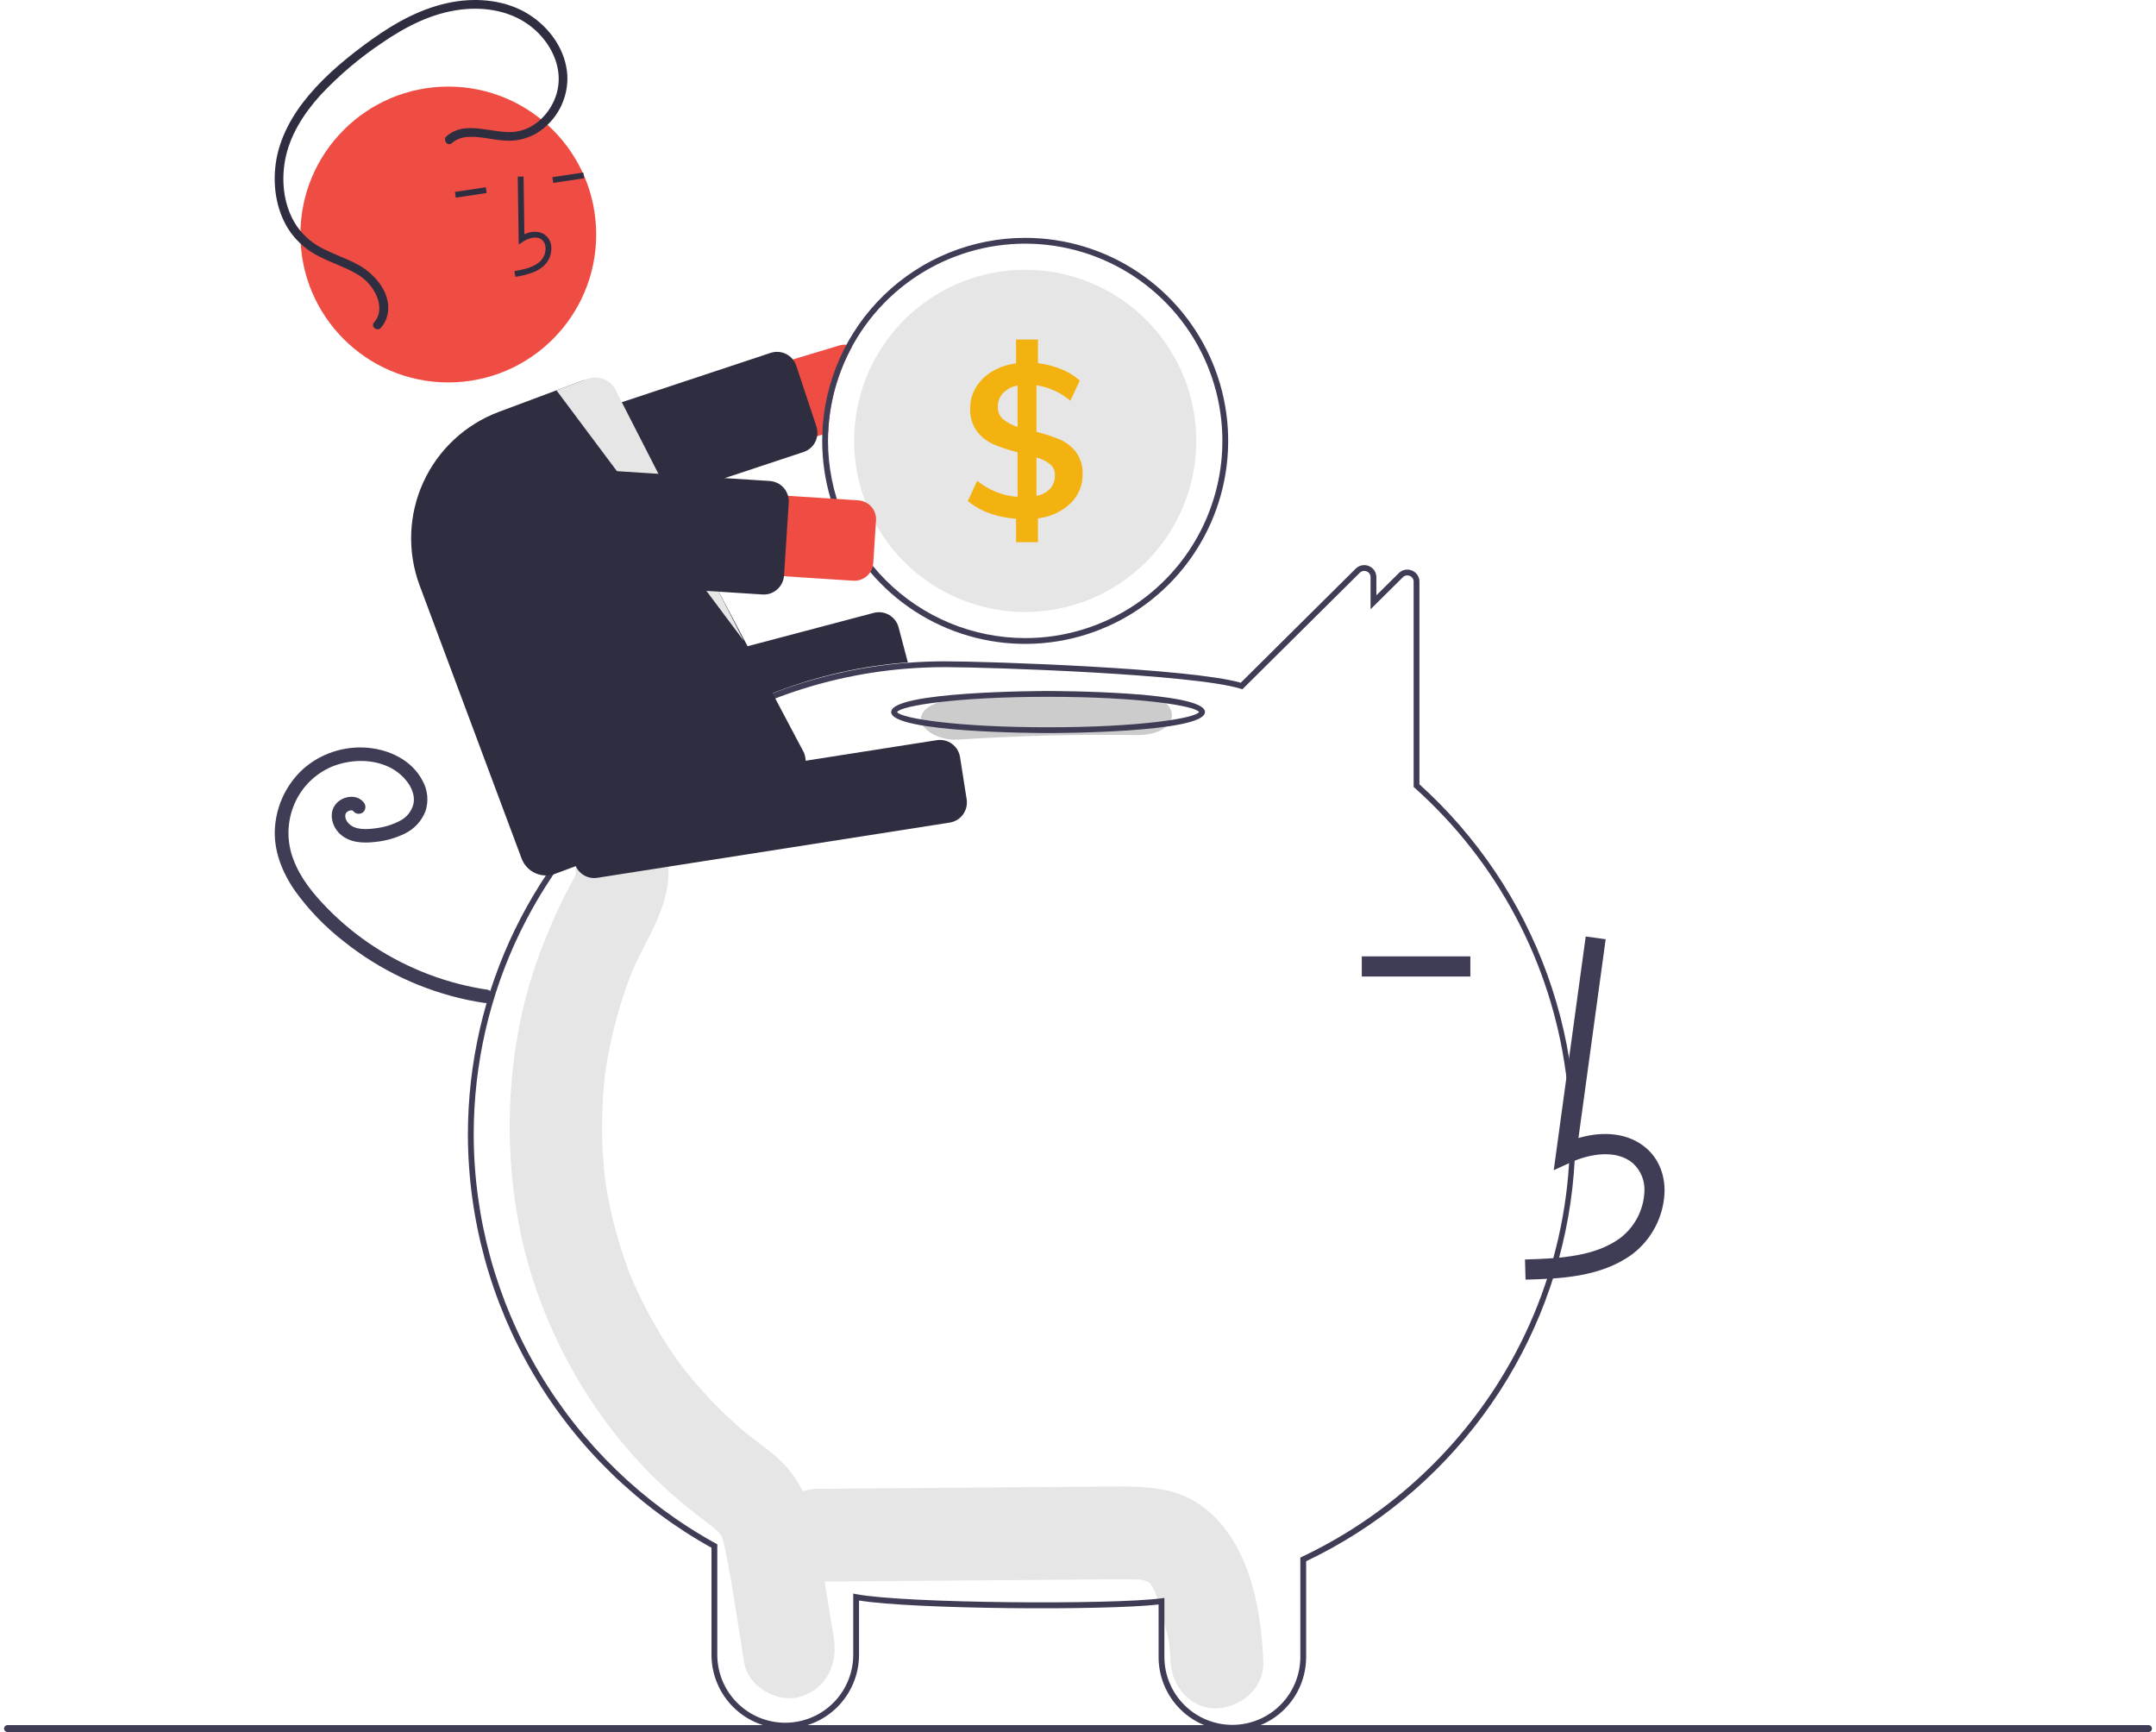 <svg width="249" height="200" viewBox="0 0 249 200" fill="none" xmlns="http://www.w3.org/2000/svg">
<g clip-path="url(#clip0_1039_601)">
<path d="M141.785 176.935C140.07 174.533 137.748 172.776 134.829 172.118C132.283 171.545 129.666 171.642 127.078 171.662L94.36 171.915C91.558 171.936 88.871 174.364 89.002 177.273C89.131 180.158 91.357 182.655 94.36 182.632C103.944 182.558 113.528 182.484 123.113 182.41C125.372 182.393 127.633 182.352 129.893 182.359C130.4 182.361 130.905 182.388 131.412 182.393C131.535 182.395 131.624 182.394 131.686 182.391C131.702 182.396 131.715 182.4 131.736 182.406C132 182.478 132.271 182.528 132.537 182.597C132.444 182.6 132.71 182.766 132.843 182.822C132.862 182.858 132.901 182.922 132.966 183.021C133.057 183.192 133.327 183.711 133.338 183.695C133.743 184.719 134.077 185.77 134.338 186.84C134.961 189.201 135.098 189.694 135.187 191.908C135.301 194.705 137.571 197.4 140.546 197.267C143.352 197.141 146.026 194.908 145.905 191.908C145.7 186.853 144.813 181.174 141.785 176.935Z" fill="#E6E6E6"/>
<path d="M96.283 189.027C95.669 185.303 95.066 181.577 94.44 177.855C93.804 174.079 92.506 170.622 89.567 168.143C88.782 167.481 87.968 166.863 87.151 166.247C86.863 166.03 86.576 165.813 86.292 165.592C86.275 165.579 86.264 165.57 86.25 165.559C86.219 165.532 86.181 165.5 86.131 165.458C84.906 164.421 83.723 163.339 82.595 162.188C81.594 161.166 80.637 160.1 79.724 158.991C79.495 158.714 79.27 158.435 79.048 158.153C79.009 158.104 78.803 157.838 78.668 157.664C78.541 157.49 78.311 157.176 78.272 157.121C78.012 156.754 77.757 156.383 77.506 156.009C75.799 153.452 74.322 150.749 73.09 147.932C72.968 147.653 72.848 147.372 72.732 147.089C72.701 147.003 72.66 146.892 72.607 146.745C72.359 146.062 72.111 145.38 71.884 144.689C71.401 143.222 70.987 141.733 70.64 140.223C70.468 139.477 70.314 138.727 70.177 137.974C70.106 137.587 70.04 137.198 69.978 136.809C69.968 136.745 69.908 136.325 69.872 136.088C69.846 135.849 69.797 135.427 69.791 135.362C69.751 134.97 69.717 134.578 69.686 134.185C69.618 133.3 69.571 132.415 69.547 131.528C69.506 129.951 69.534 128.375 69.632 126.798C69.688 125.912 69.767 125.029 69.864 124.147C69.87 124.093 69.875 124.05 69.879 124.011C69.885 123.972 69.892 123.927 69.9 123.871C69.972 123.384 70.048 122.897 70.133 122.412C70.454 120.57 70.872 118.747 71.385 116.949C71.628 116.098 71.892 115.255 72.176 114.418C72.303 114.047 72.434 113.677 72.569 113.309C72.56 113.332 72.965 112.299 72.97 112.264C74.576 108.47 77.203 105.011 77.207 100.701C77.209 97.782 74.74 94.987 71.848 95.122C70.406 95.176 69.041 95.788 68.042 96.829C67.042 97.87 66.486 99.258 66.489 100.701C66.489 100.766 66.489 100.822 66.489 100.876C66.462 100.967 66.439 101.043 66.419 101.11C66.106 101.791 65.722 102.437 65.379 103.101C64.437 104.917 63.634 106.793 62.871 108.697C61.621 111.796 60.665 115.006 60.014 118.285C58.6 125.467 58.49 132.846 59.69 140.067C61.768 152.731 68.619 164.854 78.144 173.002C78.971 173.709 79.818 174.392 80.673 175.062C81.026 175.339 81.383 175.611 81.742 175.881C81.911 176.009 82.613 176.562 82.304 176.294C82.968 176.861 83.248 177.146 83.418 177.563C83.443 177.66 83.476 177.79 83.522 177.969C83.642 178.439 83.756 178.909 83.851 179.386C84.68 183.556 85.257 187.796 85.949 191.994C86.425 194.877 89.975 196.754 92.541 195.89C95.527 194.884 96.793 192.117 96.283 189.027Z" fill="#E6E6E6"/>
<path d="M142.327 199.843C140.077 199.849 137.916 198.962 136.319 197.377C134.721 195.791 133.818 193.637 133.807 191.387V185.274C127.408 185.991 105.493 185.825 99.211 184.815V191.142C99.194 193.391 98.289 195.542 96.693 197.126C95.097 198.71 92.94 199.599 90.691 199.599C88.442 199.599 86.285 198.71 84.689 197.126C83.093 195.542 82.188 193.391 82.171 191.142V178.72C73.663 173.993 66.57 167.082 61.624 158.699C56.679 150.316 54.06 140.765 54.038 131.033C54.038 114.344 61.602 98.776 74.789 88.32C83.363 81.499 93.781 77.397 104.704 76.54C106.187 76.424 107.678 76.365 109.138 76.365C114.279 76.365 137.477 77.159 143.298 78.834L156.57 65.665C156.765 65.469 157.014 65.335 157.285 65.281C157.557 65.227 157.838 65.255 158.093 65.361C158.351 65.463 158.571 65.641 158.726 65.871C158.88 66.101 158.962 66.372 158.959 66.649V68.743L161.543 66.184C161.738 65.987 161.987 65.853 162.258 65.799C162.529 65.745 162.811 65.773 163.066 65.88C163.324 65.982 163.544 66.16 163.699 66.39C163.853 66.62 163.935 66.891 163.932 67.168V90.567C170.592 96.571 175.668 104.124 178.71 112.559C181.752 120.993 182.667 130.048 181.372 138.92C180.078 147.793 176.616 156.209 171.291 163.423C165.966 170.637 158.944 176.427 150.847 180.278V191.387C150.836 193.637 149.933 195.791 148.336 197.377C146.739 198.962 144.578 199.849 142.327 199.843ZM134.477 184.515V191.387C134.494 193.458 135.328 195.438 136.799 196.896C138.269 198.355 140.256 199.173 142.327 199.173C144.398 199.173 146.385 198.355 147.856 196.896C149.326 195.438 150.161 193.458 150.178 191.387V179.855L150.369 179.764C159.454 175.453 167.167 168.708 172.651 160.279C179.639 149.522 182.545 136.619 180.843 123.905C179.141 111.191 172.945 99.506 163.374 90.966L163.263 90.866V67.168C163.265 67.024 163.223 66.883 163.143 66.764C163.063 66.644 162.948 66.552 162.813 66.5C162.68 66.443 162.532 66.428 162.39 66.456C162.248 66.484 162.117 66.555 162.016 66.659L158.289 70.349V66.649C158.292 66.505 158.25 66.364 158.169 66.245C158.089 66.125 157.974 66.033 157.84 65.981C157.706 65.924 157.558 65.909 157.416 65.937C157.273 65.966 157.143 66.037 157.041 66.141L143.485 79.592L143.292 79.531C137.882 77.838 114.318 77.035 109.138 77.035C107.696 77.035 106.222 77.093 104.757 77.208C93.966 78.054 83.675 82.107 75.205 88.845C62.179 99.173 54.708 114.55 54.708 131.033C54.73 140.679 57.335 150.144 62.252 158.444C67.169 166.744 74.218 173.575 82.668 178.23L82.841 178.325V191.142C82.858 193.213 83.693 195.193 85.163 196.651C86.633 198.109 88.62 198.927 90.691 198.927C92.762 198.927 94.749 198.109 96.219 196.651C97.689 195.193 98.524 193.213 98.541 191.142V184.013L98.938 184.088C104.583 185.15 128.354 185.318 134.099 184.564L134.477 184.515Z" fill="#3F3D56"/>
<path d="M96.924 39.894L59.836 51.039C58.656 51.395 57.666 52.205 57.083 53.29C56.5 54.376 56.371 55.648 56.726 56.828C57.081 58.008 57.889 58.999 58.974 59.584C60.059 60.168 61.331 60.298 62.512 59.944L94.968 50.189L95.648 49.984C95.785 46.481 96.736 43.057 98.424 39.984C98.212 39.889 97.986 39.83 97.754 39.81C97.475 39.783 97.192 39.811 96.924 39.894Z" fill="#EF4C43"/>
<path d="M61.87 62.321C61.378 62.32 60.898 62.164 60.499 61.875C60.101 61.587 59.803 61.18 59.647 60.713L57.328 53.715C57.231 53.422 57.193 53.114 57.215 52.807C57.237 52.5 57.32 52.2 57.458 51.925C57.596 51.65 57.788 51.405 58.02 51.203C58.254 51.002 58.524 50.849 58.816 50.752L89.002 40.748C89.294 40.651 89.603 40.613 89.91 40.635C90.217 40.657 90.516 40.74 90.791 40.878C91.067 41.016 91.312 41.207 91.513 41.44C91.715 41.673 91.868 41.943 91.965 42.236L94.284 49.234C94.477 49.809 94.438 50.438 94.176 50.985C93.914 51.533 93.449 51.957 92.88 52.167C92.852 52.178 92.824 52.188 92.795 52.197L62.61 62.2C62.371 62.28 62.122 62.321 61.87 62.321Z" fill="#2F2E41"/>
<path d="M118.401 27.465C112.309 27.467 106.456 29.84 102.083 34.081C97.709 38.322 95.157 44.099 94.968 50.188C94.961 50.426 94.957 50.667 94.957 50.909C94.957 55.545 96.332 60.078 98.909 63.933C101.485 67.788 105.146 70.793 109.43 72.568C113.713 74.342 118.427 74.806 122.975 73.902C127.523 72.997 131.7 70.764 134.978 67.486C138.257 64.207 140.49 60.03 141.394 55.482C142.299 50.935 141.835 46.221 140.06 41.937C138.286 37.653 135.281 33.992 131.426 31.416C127.571 28.84 123.038 27.465 118.401 27.465ZM118.401 73.682C112.363 73.676 106.574 71.275 102.305 67.005C98.035 62.736 95.634 56.947 95.627 50.909C95.627 50.597 95.634 50.289 95.647 49.984C95.829 45.523 97.317 41.214 99.928 37.592C102.539 33.97 106.157 31.196 110.332 29.614C114.507 28.032 119.055 27.712 123.411 28.694C127.766 29.676 131.737 31.916 134.829 35.137C137.921 38.357 139.999 42.416 140.803 46.808C141.607 51.199 141.102 55.731 139.352 59.838C137.601 63.945 134.682 67.447 130.957 69.909C127.232 72.37 122.866 73.683 118.401 73.682Z" fill="#3F3D56"/>
<path d="M138.161 50.909C138.161 56.15 136.079 61.176 132.374 64.881C128.668 68.587 123.642 70.669 118.401 70.669C113.161 70.669 108.135 68.587 104.429 64.881C100.723 61.176 98.642 56.15 98.642 50.909C98.642 50.283 98.672 49.666 98.729 49.057C99.205 43.999 101.611 39.319 105.447 35.989C109.283 32.658 114.254 30.933 119.328 31.171C124.403 31.41 129.191 33.593 132.697 37.269C136.204 40.944 138.161 45.829 138.161 50.909Z" fill="#E6E6E6"/>
<path d="M124.286 52.222C123.807 51.593 123.177 51.094 122.454 50.772C121.562 50.396 120.642 50.094 119.701 49.868V44.489C121.147 44.707 122.503 45.325 123.616 46.274L124.708 43.947C124.08 43.387 123.359 42.942 122.578 42.63C121.712 42.28 120.803 42.047 119.875 41.937V39.211H117.346V41.964C116.37 42.074 115.428 42.39 114.583 42.892C113.82 43.343 113.178 43.973 112.711 44.727C112.266 45.463 112.035 46.308 112.045 47.168C112.001 48.1 112.271 49.02 112.812 49.781C113.309 50.439 113.966 50.96 114.721 51.294C115.626 51.681 116.563 51.992 117.521 52.222V57.377C115.814 57.248 114.188 56.599 112.862 55.518L111.77 57.849C112.512 58.462 113.355 58.94 114.262 59.262C115.256 59.618 116.294 59.834 117.347 59.905V62.608H119.875V59.855C121.279 59.701 122.597 59.097 123.629 58.133C124.084 57.697 124.443 57.171 124.684 56.589C124.925 56.007 125.043 55.381 125.029 54.751C125.071 53.849 124.809 52.958 124.286 52.222ZM117.521 49.298C116.905 49.112 116.332 48.804 115.836 48.394C115.639 48.219 115.484 48.003 115.381 47.761C115.278 47.519 115.23 47.257 115.24 46.994C115.222 46.398 115.441 45.818 115.849 45.383C116.302 44.927 116.887 44.624 117.521 44.516V49.298ZM121.288 56.425C120.861 56.864 120.305 57.153 119.701 57.252V52.818C120.278 52.973 120.818 53.243 121.288 53.612C121.467 53.764 121.608 53.955 121.703 54.169C121.797 54.384 121.842 54.617 121.834 54.851C121.858 55.426 121.663 55.988 121.288 56.425Z" fill="#F4B210"/>
<path d="M62.947 90.684C62.429 90.684 61.926 90.512 61.516 90.196C61.105 89.88 60.811 89.438 60.678 88.938L59.415 84.159C59.257 83.558 59.343 82.919 59.656 82.382C59.968 81.845 60.481 81.454 61.081 81.295L100.916 70.769C101.517 70.612 102.155 70.699 102.692 71.012C103.229 71.325 103.62 71.838 103.779 72.438L104.849 76.487L104.649 76.503C94.432 77.297 84.657 81.001 76.48 87.177L76.422 87.205L63.541 90.607C63.347 90.659 63.147 90.684 62.947 90.684Z" fill="#2F2E41"/>
<path d="M56.349 114.291C51.676 113.6 47.207 111.911 43.247 109.337C41.285 108.062 39.468 106.577 37.83 104.906C36.213 103.257 34.666 101.383 33.865 99.186C33.095 97.154 33.135 94.904 33.976 92.9C34.806 90.909 36.393 89.328 38.387 88.504C40.393 87.704 42.816 87.619 44.768 88.495C45.699 88.903 46.504 89.551 47.101 90.373C47.378 90.751 47.584 91.178 47.707 91.631C47.822 92.042 47.832 92.475 47.737 92.89C47.623 93.305 47.421 93.691 47.145 94.021C46.87 94.352 46.526 94.62 46.139 94.807C45.285 95.245 44.361 95.527 43.408 95.639C42.45 95.77 41.075 95.889 40.304 95.12C40.146 94.968 40.021 94.784 39.938 94.581C39.881 94.425 39.861 94.257 39.881 94.092C39.87 94.165 39.927 93.934 39.924 93.943C39.912 93.977 39.859 94.061 39.934 93.933C39.957 93.891 39.983 93.85 40.012 93.811C39.987 93.844 39.931 93.899 40.031 93.805C40.113 93.715 40.219 93.649 40.337 93.616C40.383 93.602 40.43 93.591 40.477 93.579C40.595 93.546 40.359 93.581 40.48 93.577C40.526 93.575 40.574 93.576 40.62 93.574C40.739 93.569 40.503 93.542 40.617 93.57C40.661 93.582 40.705 93.592 40.748 93.606C40.842 93.636 40.681 93.537 40.745 93.611C40.82 93.698 40.666 93.526 40.752 93.611C40.794 93.652 40.834 93.696 40.871 93.743C41.019 93.889 41.219 93.971 41.426 93.971C41.634 93.971 41.834 93.889 41.982 93.743C42.124 93.593 42.204 93.394 42.204 93.188C42.204 92.981 42.124 92.782 41.982 92.632C41.208 91.673 39.678 91.91 38.895 92.721C37.897 93.755 38.292 95.395 39.264 96.297C40.363 97.319 41.921 97.39 43.336 97.219C44.531 97.104 45.696 96.775 46.775 96.247C47.846 95.72 48.685 94.814 49.127 93.705C49.327 93.113 49.399 92.486 49.338 91.864C49.277 91.242 49.084 90.64 48.773 90.099C47.524 87.751 44.938 86.547 42.382 86.338C41.066 86.235 39.742 86.394 38.488 86.806C37.234 87.218 36.073 87.874 35.075 88.737C33.149 90.47 31.963 92.877 31.763 95.46C31.54 98.138 32.579 100.739 34.093 102.9C35.679 105.096 37.572 107.053 39.713 108.712C43.899 112.054 48.81 114.37 54.051 115.474C54.675 115.603 55.302 115.713 55.932 115.805C56.132 115.853 56.344 115.824 56.523 115.722C56.703 115.62 56.836 115.454 56.897 115.256C56.951 115.056 56.924 114.842 56.821 114.661C56.719 114.48 56.549 114.347 56.349 114.291Z" fill="#3F3D56"/>
<path d="M131.163 80.171C124.317 80.075 117.492 80.249 110.689 80.693C108.364 80.844 106.352 81.666 106.352 83.048C106.352 84.203 108.348 85.556 110.689 85.403C117.489 84.959 124.313 84.785 131.163 84.882C136.747 84.96 136.744 80.25 131.163 80.171Z" fill="#CCCCCC"/>
<path d="M121.044 84.649C120.304 84.649 102.924 84.621 102.924 82.22C102.924 79.82 120.304 79.792 121.044 79.792C121.784 79.792 139.165 79.82 139.165 82.22C139.165 84.621 121.784 84.649 121.044 84.649ZM103.603 82.22C104.079 82.948 110.468 83.979 121.044 83.979C131.621 83.979 138.01 82.948 138.485 82.22C138.01 81.493 131.621 80.462 121.044 80.462C110.468 80.462 104.079 81.493 103.603 82.22Z" fill="#3F3D56"/>
<path d="M176.189 147.762C180.036 147.655 184.825 147.522 188.514 144.827C189.612 143.992 190.515 142.926 191.158 141.705C191.801 140.485 192.17 139.138 192.238 137.759C192.313 135.631 191.544 133.773 190.073 132.53C188.146 130.902 185.333 130.52 182.3 131.411L185.442 108.454L183.136 108.138L179.443 135.127L181.368 134.243C183.601 133.219 186.666 132.698 188.57 134.308C189.038 134.728 189.402 135.251 189.635 135.836C189.868 136.42 189.962 137.05 189.912 137.678C189.855 138.703 189.579 139.705 189.1 140.614C188.622 141.524 187.954 142.319 187.14 142.947C184.27 145.044 180.453 145.315 176.124 145.436L176.189 147.762Z" fill="#3F3D56"/>
<path d="M169.813 110.434H157.276V112.761H169.813V110.434Z" fill="#3F3D56"/>
<path d="M68.62 101.39C68.061 101.389 67.522 101.188 67.099 100.825C66.675 100.462 66.394 99.96 66.307 99.409L65.542 94.525C65.447 93.911 65.599 93.284 65.965 92.781C66.331 92.279 66.881 91.943 67.495 91.846L108.197 85.468C108.812 85.373 109.439 85.525 109.941 85.891C110.443 86.257 110.78 86.808 110.876 87.421L111.642 92.305C111.737 92.919 111.585 93.546 111.219 94.049C110.853 94.551 110.302 94.887 109.688 94.984L68.986 101.362C68.865 101.381 68.742 101.39 68.62 101.39Z" fill="#2F2E41"/>
<path d="M51.775 44.16C61.208 44.16 68.855 36.513 68.855 27.079C68.855 17.646 61.208 9.999 51.775 9.999C42.342 9.999 34.695 17.646 34.695 27.079C34.695 36.513 42.342 44.16 51.775 44.16Z" fill="#EF4C43"/>
<path d="M61.446 31.499C61.991 31.308 62.49 31.002 62.908 30.602C63.184 30.317 63.395 29.975 63.526 29.6C63.656 29.225 63.703 28.826 63.663 28.431C63.64 28.15 63.552 27.877 63.406 27.635C63.26 27.393 63.06 27.188 62.822 27.037C62.204 26.656 61.387 26.671 60.562 27.053L60.467 20.386L59.797 20.395L59.909 28.233L60.419 27.899C61.01 27.512 61.86 27.231 62.471 27.607C62.622 27.707 62.748 27.84 62.84 27.996C62.931 28.152 62.985 28.327 62.998 28.508C63.026 28.802 62.99 29.099 62.893 29.378C62.797 29.658 62.641 29.913 62.436 30.127C61.71 30.847 60.636 31.089 59.409 31.309L59.528 31.968C60.18 31.869 60.822 31.712 61.446 31.499Z" fill="#2F2E41"/>
<path d="M67.364 19.918L63.797 20.458L63.898 21.12L67.465 20.58L67.364 19.918Z" fill="#2F2E41"/>
<path d="M56.105 21.622L52.539 22.162L52.639 22.824L56.206 22.284L56.105 21.622Z" fill="#2F2E41"/>
<path d="M63.062 101.092C62.448 101.09 61.849 100.902 61.344 100.552C60.84 100.202 60.454 99.706 60.238 99.131L48.461 67.593C47.022 63.725 47.175 59.444 48.889 55.689C50.602 51.934 53.734 49.012 57.599 47.564L67.175 43.989C67.545 43.85 67.939 43.785 68.334 43.799C68.73 43.812 69.118 43.904 69.478 44.069C69.837 44.229 70.16 44.459 70.429 44.746C70.698 45.033 70.907 45.37 71.044 45.739L92.859 86.927C93 87.299 93.067 87.694 93.055 88.091C93.043 88.489 92.953 88.88 92.789 89.242C92.626 89.604 92.392 89.931 92.102 90.202C91.812 90.474 91.471 90.686 91.098 90.825L64.116 100.9C63.779 101.027 63.422 101.091 63.062 101.092Z" fill="#2F2E41"/>
<path d="M64.269 45.073L85.914 74.018L71.268 45.377C71.147 45.042 70.962 44.735 70.722 44.473C70.482 44.211 70.193 43.998 69.871 43.847C69.549 43.696 69.201 43.611 68.846 43.595C68.491 43.578 68.136 43.633 67.802 43.754L64.269 45.073Z" fill="#E6E6E6"/>
<path d="M98.541 67.055L59.894 64.565C59.285 64.526 58.69 64.367 58.142 64.098C57.594 63.829 57.105 63.454 56.702 62.995C56.299 62.537 55.99 62.004 55.793 61.426C55.596 60.848 55.515 60.237 55.554 59.628C55.593 59.019 55.752 58.423 56.022 57.876C56.291 57.328 56.666 56.838 57.124 56.435C57.583 56.032 58.116 55.724 58.694 55.527C59.272 55.33 59.883 55.249 60.492 55.288L99.139 57.777C99.424 57.795 99.703 57.87 99.96 57.996C100.216 58.122 100.445 58.298 100.634 58.512C100.823 58.727 100.967 58.977 101.06 59.247C101.152 59.518 101.19 59.804 101.171 60.089L100.854 65.022C100.817 65.599 100.552 66.136 100.118 66.517C99.685 66.899 99.118 67.092 98.541 67.055Z" fill="#EF4C43"/>
<path d="M88.214 68.651C88.163 68.651 88.112 68.649 88.061 68.646L56.326 66.602C56.019 66.582 55.718 66.502 55.442 66.366C55.166 66.23 54.919 66.041 54.716 65.81C54.512 65.579 54.357 65.31 54.257 65.018C54.158 64.727 54.117 64.419 54.137 64.112L54.68 55.686C54.699 55.379 54.779 55.078 54.915 54.802C55.051 54.526 55.24 54.279 55.471 54.076C55.703 53.872 55.972 53.717 56.263 53.617C56.555 53.518 56.863 53.477 57.17 53.497L88.905 55.541C89.525 55.582 90.104 55.867 90.514 56.334C90.924 56.8 91.133 57.411 91.094 58.031L90.551 66.457C90.521 66.909 90.361 67.342 90.091 67.705C89.821 68.068 89.452 68.345 89.028 68.504C88.768 68.601 88.492 68.651 88.214 68.651Z" fill="#2F2E41"/>
<path d="M51.579 15.721C53.826 13.788 56.912 15.517 59.489 15.214C61.954 14.925 63.901 12.713 64.398 10.364C64.978 7.623 63.555 4.877 61.458 3.168C59.162 1.297 56.116 0.759 53.23 1.106C49.921 1.503 46.896 3.045 44.181 4.91C41.561 6.654 39.151 8.696 37 10.995C35.074 13.122 33.442 15.658 32.921 18.52C32.448 21.122 32.809 24.004 34.347 26.208C35.163 27.338 36.255 28.238 37.52 28.822C38.839 29.47 40.245 29.933 41.523 30.665C43.455 31.772 45.332 34.067 44.727 36.456C44.597 36.977 44.341 37.459 43.981 37.859C43.549 38.339 42.77 37.705 43.203 37.224C43.964 36.379 43.934 35.252 43.528 34.243C43.046 33.106 42.192 32.167 41.106 31.579C39.769 30.814 38.292 30.342 36.922 29.646C35.61 29.01 34.471 28.066 33.602 26.895C31.962 24.615 31.471 21.648 31.843 18.904C32.245 15.934 33.772 13.235 35.685 10.973C37.766 8.511 40.324 6.428 42.936 4.556C45.739 2.548 48.836 0.85 52.264 0.236C55.234 -0.297 58.454 0.031 61.052 1.65C63.477 3.161 65.336 5.761 65.521 8.665C65.588 9.987 65.301 11.302 64.69 12.476C64.079 13.65 63.166 14.64 62.046 15.344C60.896 16.032 59.56 16.342 58.225 16.229C56.797 16.138 55.369 15.701 53.932 15.822C53.282 15.862 52.663 16.112 52.168 16.535C51.677 16.957 51.092 16.14 51.579 15.721Z" fill="#2F2E41"/>
<path d="M248.131 200H0.869C0.763 199.999 0.662 199.957 0.588 199.882C0.513 199.808 0.471 199.706 0.471 199.601C0.471 199.495 0.513 199.394 0.588 199.319C0.662 199.245 0.763 199.202 0.869 199.202H248.131C248.237 199.202 248.338 199.244 248.413 199.319C248.488 199.394 248.53 199.495 248.53 199.601C248.53 199.707 248.488 199.808 248.413 199.883C248.338 199.958 248.237 200 248.131 200Z" fill="#3F3D56"/>
</g>
<defs>
<clipPath id="clip0_1039_601">
<rect width="248.06" height="200" fill="white" transform="translate(0.47)"/>
</clipPath>
</defs>
</svg>
